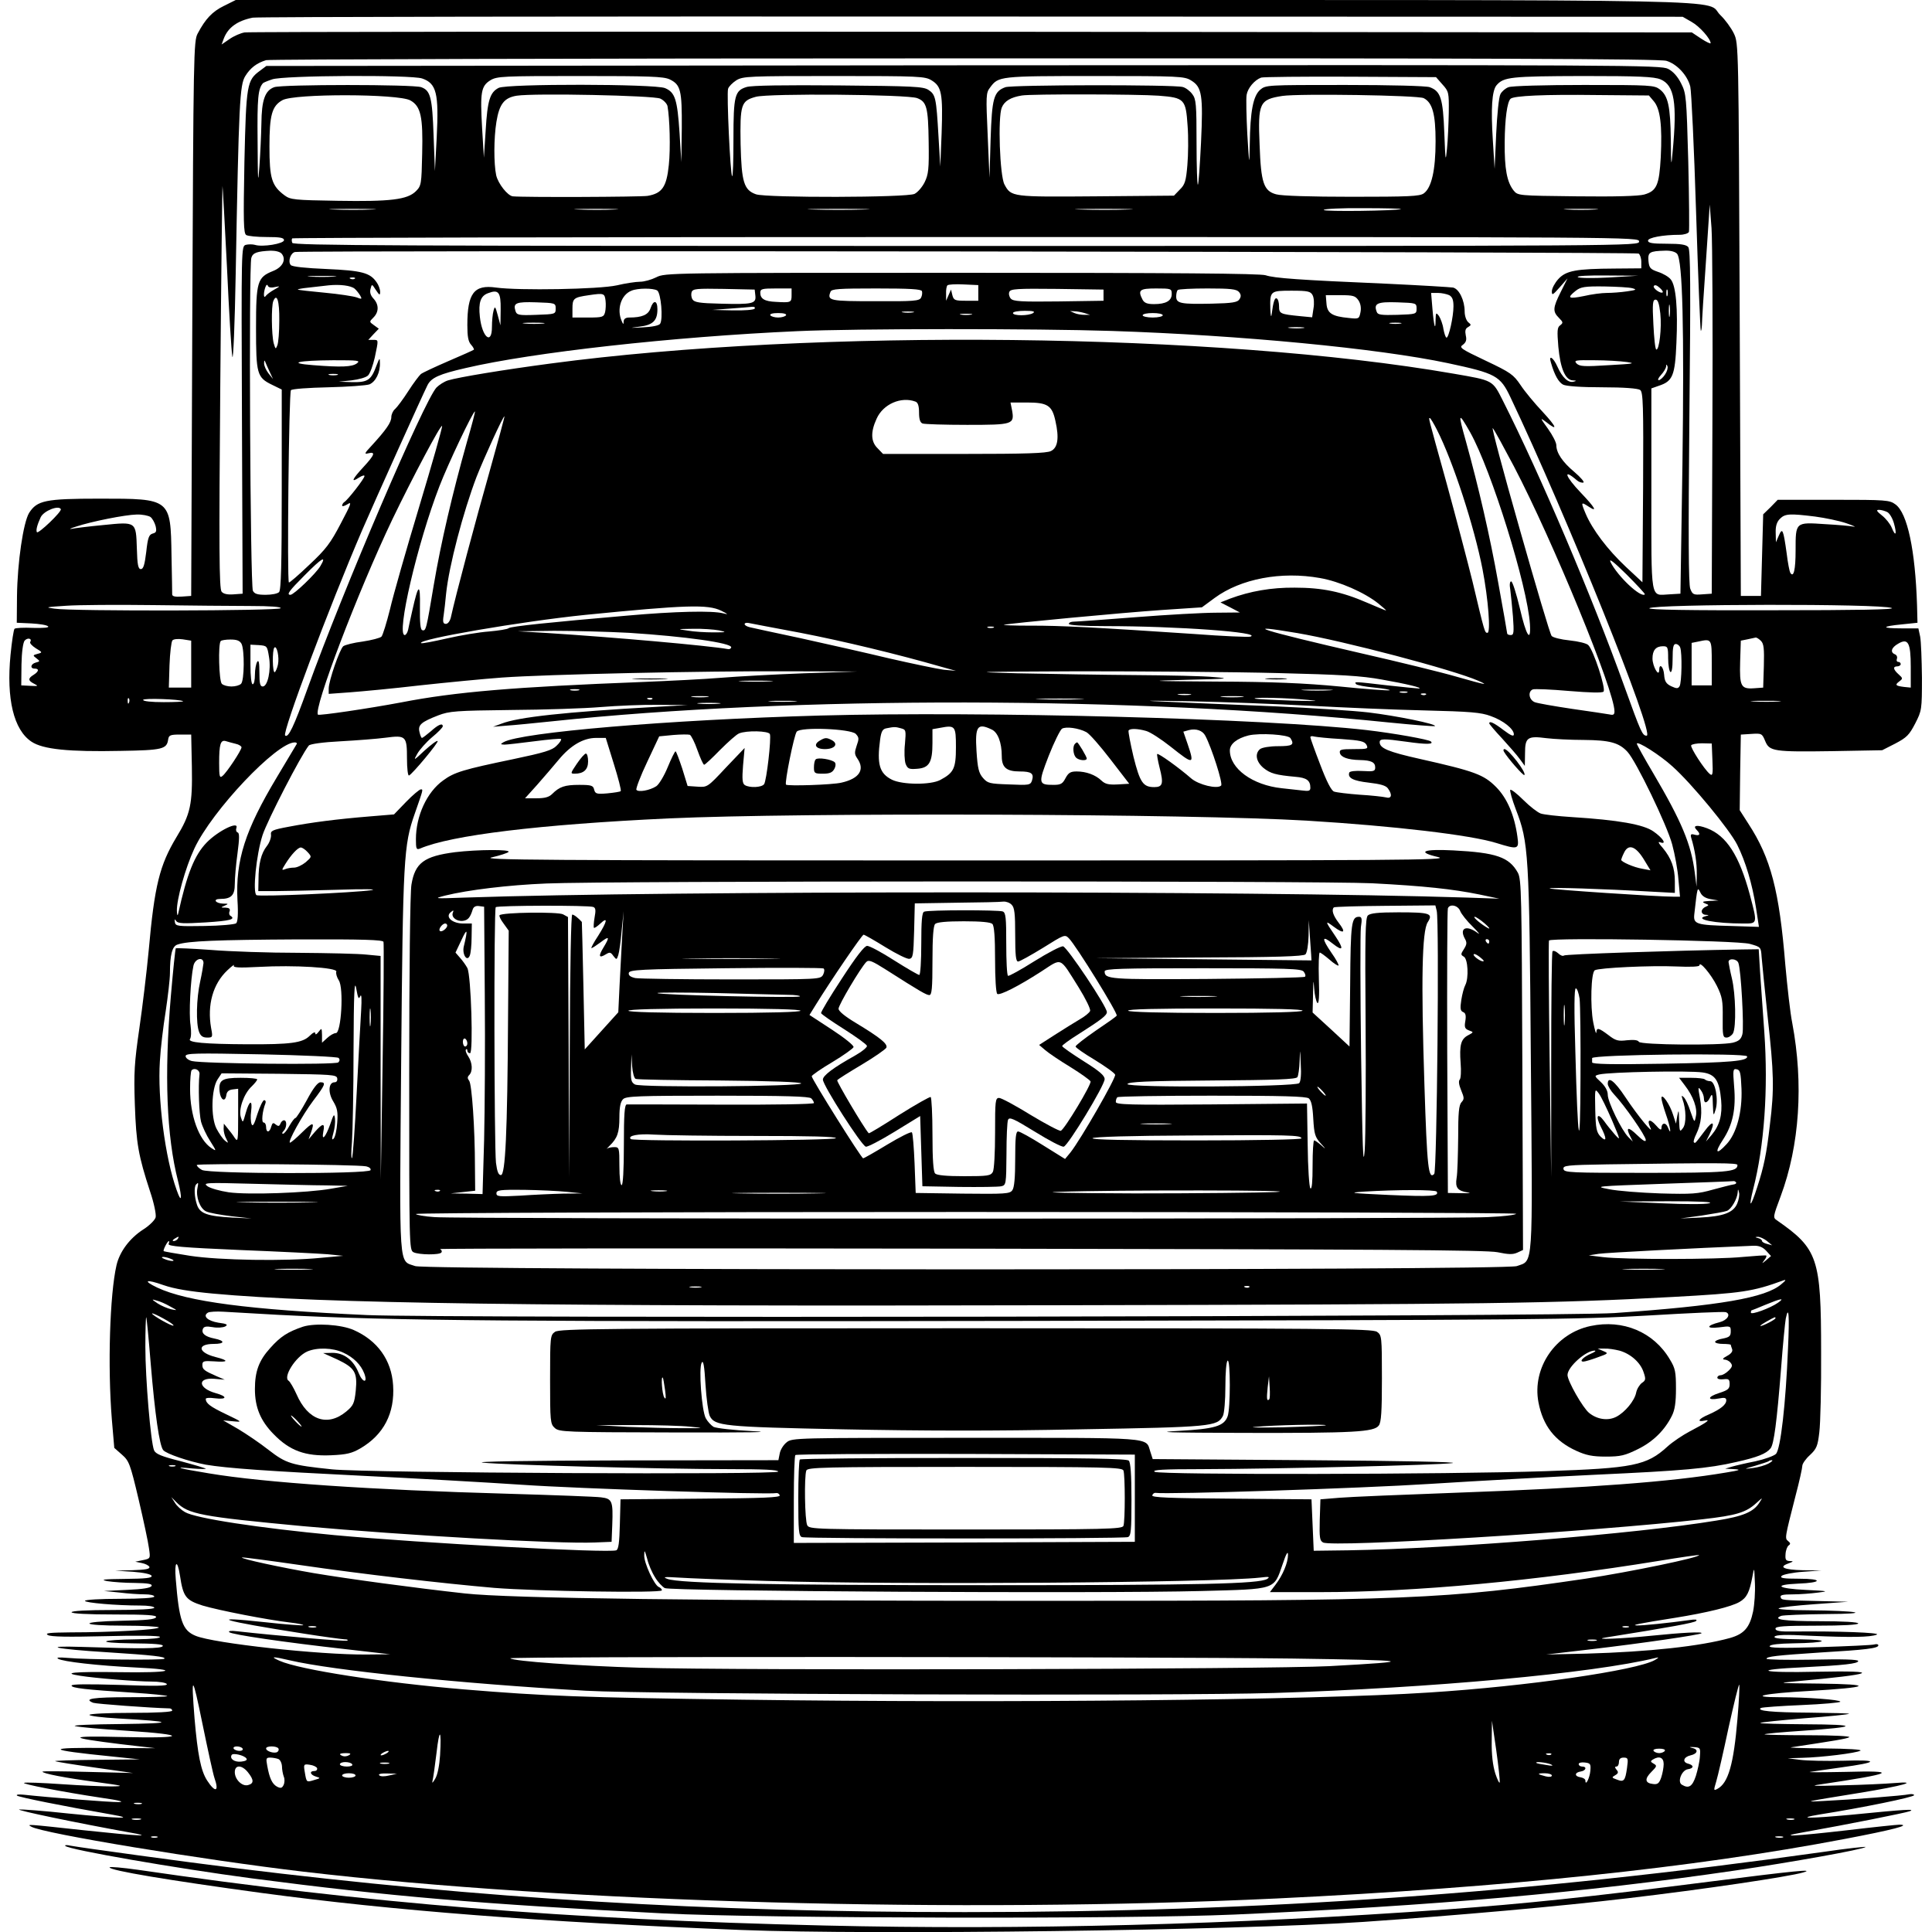 <?xml version="1.0" encoding="UTF-8" standalone="yes"?>
<svg version="1.0" xmlns="http://www.w3.org/2000/svg" width="100mm" height="100mm" viewBox="0 0 864 864" preserveAspectRatio="xMidYMid meet">
  <g transform="translate(0,864) scale(0.1,-0.1)" fill="#000000" stroke="none">
    <path d="M1002 8614 c-53 -26 -83 -58 -118 -124 -18 -33 -19 -89 -24 -1275
l-5 -1240 -42 -3 c-30 -2 -43 1 -43 10 0 7 -1 85 -3 173 -4 256 -3 255 -321
255 -244 0 -280 -8 -316 -64 -26 -44 -52 -220 -54 -371 l-1 -120 65 -3 c36 -2
69 -7 75 -13 6 -6 -18 -8 -67 -7 -42 2 -79 0 -83 -4 -4 -4 -12 -56 -18 -117
-19 -196 14 -335 94 -388 51 -34 166 -46 400 -41 186 3 205 8 211 51 3 19 9
22 53 22 l50 0 3 -144 c3 -168 -6 -212 -69 -315 -75 -125 -98 -215 -124 -506
-9 -96 -28 -254 -42 -350 -22 -152 -25 -196 -20 -340 6 -174 16 -229 68 -388
18 -53 28 -103 25 -116 -3 -12 -28 -37 -55 -54 -62 -40 -106 -100 -120 -160
-30 -130 -40 -452 -21 -688 l11 -129 34 -30 c32 -28 37 -40 75 -201 22 -94 43
-192 46 -217 7 -47 7 -47 -27 -54 l-34 -7 29 -6 c16 -3 31 -11 34 -17 3 -10
-17 -13 -75 -15 l-78 -2 79 -5 c50 -4 81 -11 84 -18 3 -10 -26 -13 -120 -14
-95 -1 -113 -3 -78 -10 25 -4 80 -8 123 -8 58 -1 78 -4 75 -13 -3 -9 -38 -15
-109 -18 l-104 -5 70 -7 c39 -5 89 -8 113 -8 23 0 42 -4 42 -10 0 -6 -58 -10
-155 -10 -85 0 -155 -4 -155 -9 0 -9 142 -21 247 -21 35 0 63 -4 63 -10 0 -6
-68 -10 -185 -10 -117 0 -185 -4 -185 -10 0 -6 70 -10 191 -10 148 0 190 -3
187 -12 -4 -10 -45 -14 -151 -16 -201 -4 -194 -22 8 -22 85 0 155 -4 155 -8 0
-10 -213 -22 -394 -22 -94 -1 -117 -3 -102 -12 14 -8 90 -9 258 -5 146 4 240
2 243 -3 4 -6 -36 -10 -102 -11 -169 -2 -190 -16 -25 -18 102 -1 143 -4 140
-12 -4 -12 -96 -13 -363 -4 -189 6 -114 -10 115 -24 204 -13 264 -20 255 -29
-7 -7 -349 -4 -435 4 -36 3 -50 2 -40 -4 20 -13 180 -31 345 -39 213 -10 161
-25 -75 -21 -198 3 -258 -3 -172 -16 67 -11 256 -26 319 -26 35 0 65 -5 69
-11 5 -9 -49 -10 -210 -4 -142 4 -216 4 -216 -3 0 -11 61 -18 279 -32 79 -5
146 -12 149 -15 3 -3 -74 -5 -171 -5 -162 0 -206 -7 -160 -25 14 -5 257 -23
341 -25 6 0 12 -4 12 -10 0 -6 -68 -10 -185 -10 -102 0 -185 -4 -185 -9 0 -5
57 -12 128 -16 254 -14 259 -22 12 -25 -129 -1 -221 -5 -204 -9 17 -5 122 -14
232 -21 278 -18 265 -35 -20 -28 -249 6 -251 -2 -8 -32 l155 -18 -213 1 c-286
3 -281 -8 18 -38 l125 -13 -195 -2 c-107 -1 -190 -4 -183 -6 6 -3 87 -16 180
-29 l168 -24 -202 5 c-112 3 -203 4 -203 1 0 -8 102 -28 245 -47 118 -16 124
-18 64 -19 -36 0 -136 4 -222 10 -87 6 -163 9 -169 6 -15 -4 167 -40 347 -67
77 -11 105 -18 76 -19 -38 -1 -315 21 -425 33 -21 2 -35 1 -30 -4 8 -7 207
-47 419 -84 121 -21 39 -19 -190 4 -109 12 -208 19 -219 18 -18 -3 262 -61
489 -102 122 -21 53 -18 -200 9 -259 28 -256 28 -235 16 50 -30 766 -148 1215
-201 1181 -139 2937 -187 4355 -120 1024 49 1862 137 2539 266 216 41 300 63
246 64 -11 0 -117 -11 -235 -25 -235 -27 -320 -31 -195 -9 197 35 452 86 475
94 28 11 -13 9 -265 -16 -185 -17 -250 -17 -135 2 184 29 420 77 420 86 0 4
-10 6 -22 4 -25 -6 -256 -24 -383 -30 -92 -5 -93 -5 160 36 196 32 274 54 155
44 -36 -3 -139 -8 -230 -10 -128 -4 -150 -3 -100 4 331 49 358 63 110 56 -102
-2 -171 -2 -155 0 17 3 78 11 138 20 169 23 174 35 12 30 -77 -2 -165 0 -195
4 l-55 7 65 2 c86 2 241 21 260 32 9 5 -55 9 -160 10 -96 1 -164 3 -150 5 198
30 247 38 260 45 8 5 -73 9 -184 9 -110 0 -197 2 -195 4 2 3 79 10 171 16 250
17 255 28 14 29 -115 1 -207 3 -204 6 3 3 92 12 199 21 107 8 196 17 198 20 2
2 -76 4 -175 5 -170 1 -241 8 -219 21 6 3 88 9 183 13 94 4 172 11 172 15 0 9
-151 20 -269 20 -150 0 -73 17 129 28 277 16 297 30 45 33 -184 2 -193 2 -105
10 358 32 396 49 95 43 -254 -6 -298 9 -60 20 181 9 245 16 245 28 0 7 -72 9
-205 6 -113 -2 -205 0 -205 4 0 10 44 15 240 28 205 12 260 19 260 32 0 5 -8
7 -18 4 -9 -3 -120 -8 -246 -12 -171 -5 -227 -4 -222 5 5 7 43 11 104 12 151
2 178 16 34 18 -89 1 -121 4 -116 12 5 8 49 10 158 4 181 -8 270 -7 299 5 22
9 -179 16 -370 14 -63 -1 -83 2 -83 13 0 10 37 13 185 13 117 0 185 4 185 10
0 6 -65 10 -174 10 -159 0 -213 8 -170 24 9 3 100 7 202 8 214 1 147 15 -87
17 -74 0 -131 4 -127 8 4 5 76 13 159 19 l152 11 -125 3 c-176 4 -173 4 -177
18 -3 9 11 12 54 12 32 0 83 4 113 8 51 6 46 7 -55 12 -126 6 -148 23 -35 28
110 4 114 22 5 22 -71 0 -87 3 -77 13 7 6 50 15 95 18 l82 6 -82 1 c-86 2
-111 14 -66 30 24 9 25 11 7 11 -18 1 -21 6 -19 32 1 17 8 34 14 38 9 6 8 11
-2 19 -16 13 -16 12 33 204 17 64 30 124 30 133 0 9 15 31 34 48 30 28 35 41
42 102 5 39 9 201 8 360 0 419 -14 460 -198 588 -18 12 -17 16 17 107 85 228
103 504 52 775 -9 44 -22 161 -31 260 -27 332 -65 478 -165 631 l-39 61 2 169
3 169 47 3 c46 3 48 2 62 -32 19 -46 37 -49 304 -45 l219 4 59 30 c51 27 62
38 89 90 29 57 30 61 30 204 -1 80 -4 163 -8 184 l-8 37 -76 0 c-92 0 -90 9 4
18 l68 7 -2 80 c-8 245 -43 410 -96 449 -27 20 -41 21 -278 21 l-249 0 -32
-33 -33 -32 -5 -183 -5 -182 -45 0 -45 0 -5 1235 c-5 1234 -5 1235 -26 1280
-12 25 -39 62 -60 82 -78 74 236 68 -3383 68 l-3257 0 -52 -26z m6563 -72 c36
-20 85 -76 85 -95 0 -4 -19 5 -42 20 l-42 28 -3220 3 c-1772 1 -3235 0 -3252
-3 -18 -3 -48 -16 -68 -30 l-35 -24 10 27 c19 49 60 79 129 93 19 4 1466 6
3215 5 l3180 -1 40 -23z m-113 -174 c47 -14 94 -64 107 -115 5 -21 17 -274 26
-563 9 -289 19 -527 21 -529 2 -2 4 9 5 25 0 16 8 144 18 284 l17 255 8 -105
c4 -58 6 -449 4 -870 l-3 -765 -43 -3 c-38 -3 -43 -1 -53 25 -8 20 -9 239 -4
771 6 582 5 746 -5 757 -9 11 -34 15 -96 15 -64 0 -84 3 -84 14 0 13 66 26
141 26 20 0 39 6 42 13 2 7 1 148 -3 315 -8 289 -9 304 -32 349 -15 30 -35 53
-58 65 -34 17 -152 18 -3152 16 l-3117 -3 -28 -21 c-59 -43 -62 -60 -70 -408
-5 -268 -4 -319 8 -327 8 -5 49 -9 92 -9 59 0 77 -3 77 -14 0 -16 -97 -32
-130 -21 -11 3 -29 3 -41 0 -20 -7 -20 -7 -17 -783 l3 -777 -41 -3 c-27 -2
-45 2 -53 12 -11 13 -12 195 -6 916 4 495 9 899 10 898 1 -2 10 -165 20 -363
9 -198 20 -378 24 -400 4 -22 11 145 15 370 14 767 18 845 43 885 23 37 51 58
93 71 14 4 1419 8 3124 8 2343 1 3108 -2 3138 -11z m-5564 -79 c64 -22 75 -66
65 -263 l-8 -151 -6 160 c-6 170 -14 200 -55 215 -33 13 -625 13 -658 0 -41
-15 -56 -58 -57 -162 -1 -51 -5 -138 -9 -193 -6 -85 -7 -69 -8 113 -2 194 2
235 24 260 1 2 20 10 41 17 48 18 623 21 671 4z m1107 -4 c49 -24 55 -48 54
-218 l-2 -152 -8 130 c-10 151 -20 182 -65 201 -46 19 -706 20 -744 1 -39 -20
-50 -56 -58 -189 l-8 -123 -8 132 c-9 160 -5 188 37 214 30 18 55 19 400 19
312 0 374 -2 402 -15z m1172 -5 c44 -27 50 -60 44 -235 l-6 -150 -8 135 c-10
173 -13 187 -45 208 -23 15 -67 17 -402 20 -243 2 -388 0 -411 -7 -53 -16 -59
-38 -59 -233 0 -94 -2 -169 -6 -166 -8 9 -25 369 -18 391 3 10 20 27 37 38 30
18 55 19 437 19 384 0 407 -1 437 -20z m1160 0 c48 -29 54 -65 44 -278 -5
-101 -11 -186 -14 -188 -3 -3 -6 81 -6 187 0 173 -2 196 -19 218 -10 14 -30
29 -43 32 -38 11 -765 10 -793 -1 -52 -19 -60 -48 -66 -234 l-5 -171 -8 189
c-8 178 -8 191 11 215 37 50 40 51 467 51 379 0 402 -1 432 -20z m1124 -18
c28 -31 29 -36 28 -125 -1 -50 -4 -123 -8 -162 -6 -63 -7 -57 -12 71 -6 154
-16 186 -65 204 -14 6 -178 10 -379 10 -353 0 -354 0 -380 -22 -31 -28 -44
-96 -46 -243 -2 -100 -2 -100 -11 45 -4 80 -6 159 -3 176 5 30 35 66 65 77 8
3 187 5 398 4 l384 -2 29 -33z m975 23 c62 -26 75 -104 54 -325 -6 -70 -7 -65
-8 55 -2 150 -12 196 -49 225 -25 19 -39 20 -339 20 -174 0 -324 -4 -338 -10
-14 -5 -30 -19 -36 -31 -7 -12 -15 -92 -19 -178 l-7 -156 -8 129 c-9 139 -4
219 16 244 32 38 64 41 386 42 253 0 319 -3 348 -15z m-5591 -94 c47 -26 57
-73 53 -238 -3 -137 -4 -144 -28 -168 -38 -38 -114 -47 -351 -43 -193 3 -210
5 -236 24 -58 43 -68 76 -68 219 0 140 11 181 58 207 53 30 518 29 572 -1z
m1118 8 c15 -7 29 -22 32 -33 10 -55 14 -189 6 -264 -10 -98 -30 -127 -95
-138 -33 -5 -556 -7 -603 -2 -23 3 -65 56 -74 94 -11 52 -11 165 1 239 13 80
35 108 91 117 79 12 611 1 642 -13z m1149 2 c42 -16 49 -41 51 -194 2 -124 -1
-147 -18 -182 -11 -22 -31 -45 -45 -52 -33 -17 -662 -18 -709 -2 -54 19 -65
54 -69 224 -3 178 2 194 68 212 56 16 680 11 722 -6z m1080 11 c115 -9 121
-15 129 -135 4 -50 3 -130 -1 -175 -6 -72 -11 -88 -34 -110 l-26 -27 -348 -3
c-377 -3 -380 -3 -410 53 -21 39 -30 301 -12 344 12 29 40 46 90 54 41 7 519
6 612 -1z m1185 -11 c39 -20 53 -71 53 -193 0 -129 -18 -208 -53 -233 -18 -13
-68 -15 -322 -15 -181 0 -315 4 -338 11 -56 15 -68 52 -74 221 -8 188 -1 203
102 219 74 11 608 3 632 -10z m1029 -14 c29 -34 38 -109 31 -250 -7 -125 -18
-151 -74 -167 -25 -7 -129 -10 -301 -8 -263 3 -264 3 -283 26 -30 38 -41 97
-40 216 1 105 11 179 26 194 13 14 155 20 384 17 l235 -2 22 -26z m-5733 -484
c-45 -2 -122 -2 -170 0 -48 1 -11 3 82 3 94 0 133 -2 88 -3z m1085 0 c-42 -2
-114 -2 -160 0 -46 1 -11 3 77 3 88 0 125 -2 83 -3z m1115 0 c-62 -2 -164 -2
-225 0 -62 1 -12 3 112 3 124 0 174 -2 113 -3z m1180 0 c-56 -2 -151 -2 -210
0 -59 1 -13 3 102 3 116 0 164 -2 108 -3z m1222 2 c-25 -8 -345 -12 -345 -4 0
5 79 9 178 8 97 0 173 -2 167 -4z m868 -2 c-35 -2 -91 -2 -125 0 -35 2 -7 3
62 3 69 0 97 -1 63 -3z m197 -143 c0 -20 -7 -20 -3009 -20 -2572 0 -3010 2
-3014 14 -3 8 -3 17 0 20 4 3 1360 6 3015 6 3001 0 3008 0 3008 -20z m-6070
-55 c21 -26 4 -60 -39 -77 -70 -28 -76 -47 -76 -254 0 -207 4 -222 72 -255
l43 -21 0 -447 c0 -334 -3 -450 -12 -459 -7 -7 -33 -12 -60 -12 -36 0 -50 4
-57 18 -12 22 -19 1455 -7 1489 7 23 26 29 87 32 22 0 42 -5 49 -14z m6068 1
c6 -4 12 -20 12 -37 l0 -29 -117 -1 c-175 -1 -220 -9 -255 -48 -15 -17 -28
-41 -28 -54 0 -19 4 -17 35 18 l35 40 -30 -60 c-36 -72 -37 -88 -8 -117 19
-19 19 -22 5 -33 -13 -9 -14 -24 -8 -96 9 -97 31 -148 64 -150 18 -1 19 -2 4
-6 -24 -6 -50 18 -72 67 -19 43 -41 55 -29 18 16 -56 34 -87 54 -98 13 -7 79
-12 176 -12 97 0 159 -5 169 -12 13 -10 15 -65 13 -436 l-3 -424 -74 69 c-82
77 -150 167 -180 238 -22 52 -21 54 14 31 41 -27 28 -4 -35 62 -71 74 -83 112
-18 56 9 -8 22 -12 29 -10 6 2 -12 23 -40 47 -54 45 -81 86 -81 120 0 12 -17
45 -37 73 -36 50 -37 52 -9 31 55 -44 48 -23 -15 45 -35 37 -80 91 -99 120
-32 47 -44 56 -156 109 -112 53 -120 59 -102 71 14 11 18 21 13 42 -4 20 -2
31 10 37 15 9 15 11 1 22 -9 8 -16 29 -16 48 0 50 -25 101 -52 107 -13 2 -144
10 -293 17 -397 17 -506 25 -545 38 -25 8 -400 11 -1360 11 -1306 0 -1326 0
-1365 -20 -22 -11 -54 -20 -73 -20 -18 0 -65 -7 -103 -16 -79 -18 -440 -24
-541 -10 -98 14 -128 -25 -128 -168 0 -51 4 -74 17 -88 9 -10 14 -20 12 -22
-2 -2 -53 -25 -114 -51 -60 -26 -116 -52 -123 -58 -7 -6 -33 -40 -56 -76 -23
-36 -50 -72 -59 -80 -9 -7 -17 -24 -17 -36 0 -24 -23 -57 -89 -129 -32 -34
-33 -38 -13 -33 33 8 27 -8 -23 -62 -50 -54 -58 -72 -20 -47 14 9 25 12 25 7
0 -11 -74 -106 -90 -116 -5 -3 -10 -11 -10 -16 0 -5 11 -2 24 6 21 14 16 1
-30 -86 -46 -88 -66 -115 -141 -185 -48 -46 -89 -81 -91 -79 -9 9 0 851 9 860
6 6 79 11 167 13 86 2 169 8 184 13 28 12 49 53 47 98 0 22 -2 21 -15 -13 -24
-66 -39 -76 -108 -75 l-61 2 57 6 c33 4 65 13 74 22 9 9 22 45 30 80 17 82 18
79 -8 79 l-21 0 23 25 24 25 -22 16 c-21 15 -21 15 -2 34 25 25 25 58 0 85
-13 14 -17 28 -13 43 6 23 6 23 24 -5 16 -24 19 -25 19 -8 0 11 -7 31 -16 43
-29 42 -65 52 -224 59 -93 4 -154 10 -160 18 -13 16 -1 53 19 58 30 8 5996 1
6009 -7z m172 -1 c25 -30 32 -340 24 -940 l-9 -580 -50 -3 c-86 -4 -80 -40
-80 469 l0 452 34 12 c61 20 72 45 78 191 7 154 -2 256 -25 284 -9 12 -35 27
-57 34 -35 12 -40 18 -43 49 -3 39 4 44 74 46 26 1 46 -5 54 -14z m-6007 -102
c-29 -2 -77 -2 -105 0 -29 2 -6 3 52 3 58 0 81 -1 53 -3z m5702 -4 c-75 -4
-134 -3 -139 2 -6 5 46 8 130 7 l139 -1 -130 -8z m-5608 -5 c-3 -3 -12 -4 -19
-1 -8 3 -5 6 6 6 11 1 17 -2 13 -5z m-359 -38 c27 5 27 5 -3 -12 -16 -9 -33
-22 -37 -28 -10 -14 -10 16 -1 40 4 11 8 13 11 6 2 -7 14 -10 30 -6z m358 -7
c8 -7 19 -21 25 -31 9 -16 7 -17 -16 -8 -14 5 -78 15 -143 21 -64 6 -118 12
-120 14 -2 2 20 6 50 9 29 3 69 8 88 10 50 5 99 -1 116 -15z m2789 -19 l0 -35
-55 0 c-49 0 -55 2 -61 25 l-6 25 -11 -25 -11 -25 0 31 c-1 17 2 34 6 38 4 4
37 6 73 4 l65 -3 0 -35z m3061 3 c-8 -9 -46 18 -40 28 4 6 13 4 25 -7 11 -9
17 -19 15 -21z m-136 18 c21 -6 18 -8 -24 -14 -27 -4 -67 -7 -90 -7 -23 0 -69
-6 -103 -14 -69 -14 -77 -9 -37 23 23 18 40 21 128 20 55 -1 112 -4 126 -8z
m-4361 -10 c17 -11 27 -128 13 -149 -5 -8 -36 -14 -78 -16 -60 -3 -62 -3 -16
3 62 7 82 27 82 78 0 41 -18 43 -31 4 -10 -29 -38 -41 -95 -41 -16 0 -24 -6
-25 -17 0 -15 -2 -15 -9 2 -23 53 -2 117 44 135 28 12 97 12 115 1z m439 -23
c4 -36 -12 -40 -157 -36 -92 2 -116 6 -124 19 -6 9 -7 24 -4 33 6 15 23 16
144 14 l138 -3 3 -27z m162 2 c0 -33 -3 -34 -70 -30 -51 2 -70 14 -70 41 0 17
8 19 70 19 l70 0 0 -30z m583 18 c2 -7 1 -20 -4 -29 -7 -15 -33 -17 -205 -16
-203 0 -216 2 -200 42 4 13 37 15 205 15 150 0 200 -3 204 -12z m812 -18 l0
-25 -201 -3 c-169 -2 -203 0 -214 13 -7 8 -10 22 -6 30 5 13 34 15 213 13
l208 -3 0 -25z m305 5 c0 -30 -26 -45 -79 -45 -30 0 -43 5 -51 19 -23 44 -14
51 60 51 68 0 70 -1 70 -25z m301 9 c9 -11 10 -20 2 -32 -8 -14 -31 -18 -124
-20 -139 -3 -159 1 -159 32 0 12 3 26 7 29 3 4 64 7 133 7 104 0 130 -3 141
-16z m1916 -16 c-3 -7 -5 -2 -5 12 0 14 2 19 5 13 2 -7 2 -19 0 -25z m-5218
-62 l-1 -71 -12 45 c-11 41 -13 43 -19 20 -4 -14 -7 -46 -7 -72 0 -83 -44 -47
-54 45 -7 64 3 94 37 106 47 18 57 4 56 -73z m3631 64 c6 -11 8 -37 4 -59 l-6
-40 -52 5 c-91 9 -96 11 -96 44 0 16 -4 32 -10 35 -9 6 -16 -14 -23 -70 -2
-17 -5 -8 -6 22 -2 82 -1 83 95 83 73 0 85 -3 94 -20z m-3162 -24 c2 -16 1
-39 -2 -52 -6 -22 -11 -24 -76 -24 l-70 0 0 39 c0 47 5 51 74 61 67 10 70 8
74 -24z m3773 24 c14 -8 19 -21 19 -50 0 -47 -21 -140 -31 -140 -4 0 -10 18
-14 39 -3 22 -13 47 -20 58 -13 17 -14 15 -15 -16 0 -54 -7 -33 -14 47 l-6 72
31 0 c16 0 39 -5 50 -10z m-406 -23 c10 -15 13 -35 9 -54 -6 -29 -7 -30 -52
-25 -75 7 -97 21 -100 65 l-3 37 65 0 c58 0 67 -3 81 -23z m-4826 -90 c0 -51
-4 -101 -9 -112 -7 -18 -8 -17 -16 10 -10 39 -11 165 -2 188 16 39 28 2 27
-86z m6176 31 c7 -65 -5 -165 -18 -161 -5 2 -10 52 -13 113 -5 93 -3 110 10
110 10 0 16 -17 21 -62z m-4940 22 c0 -25 -2 -25 -87 -28 -79 -3 -87 -1 -93
18 -11 35 3 41 93 38 85 -3 87 -3 87 -28z m3850 0 c0 -25 -2 -25 -86 -28 -71
-2 -88 0 -92 13 -15 38 2 46 92 43 84 -3 86 -3 86 -28z m1132 -32 c-2 -13 -4
-3 -4 22 0 25 2 35 4 23 2 -13 2 -33 0 -45z m-4092 32 c-4 -6 -46 -9 -98 -8
l-92 2 80 6 c44 3 88 7 98 8 10 1 15 -2 12 -8z m708 -17 c-13 -2 -33 -2 -45 0
-13 2 -3 4 22 4 25 0 35 -2 23 -4z m537 -3 c-20 -13 -90 -13 -90 0 0 6 24 10
53 10 37 0 48 -3 37 -10z m230 0 l25 -8 -25 0 c-14 0 -34 3 -45 8 l-20 9 20
-1 c11 0 31 -4 45 -8z m-1335 -10 c-3 -5 -19 -10 -35 -10 -16 0 -32 5 -35 10
-4 6 10 10 35 10 25 0 39 -4 35 -10z m828 3 c-13 -2 -33 -2 -45 0 -13 2 -3 4
22 4 25 0 35 -2 23 -4z m857 -3 c0 -5 -20 -10 -45 -10 -25 0 -45 5 -45 10 0 6
20 10 45 10 25 0 45 -4 45 -10z m-2772 -37 c-21 -2 -57 -2 -80 0 -24 2 -7 4
37 4 44 0 63 -2 43 -4z m3835 0 c-13 -2 -33 -2 -45 0 -13 2 -3 4 22 4 25 0 35
-2 23 -4z m-435 -20 c-15 -2 -42 -2 -60 0 -18 2 -6 4 27 4 33 0 48 -2 33 -4z
m-856 -13 c576 -19 1191 -78 1503 -144 215 -46 234 -56 280 -153 251 -529 648
-1513 609 -1513 -19 0 -25 13 -100 221 -145 403 -375 944 -543 1277 -47 93
-42 90 -221 121 -1053 183 -2860 203 -4040 45 -211 -28 -410 -61 -456 -75 -17
-5 -40 -20 -52 -32 -55 -59 -418 -906 -577 -1347 -61 -170 -86 -222 -100 -209
-13 14 195 570 345 919 59 136 267 598 292 648 17 33 52 49 170 76 299 70 925
140 1483 165 259 12 1071 12 1407 1z m-3765 -185 l14 -30 -20 25 c-11 14 -20
34 -20 45 0 14 2 16 6 5 3 -8 12 -28 20 -45z m389 40 c-22 -16 -68 -18 -196
-8 -117 9 -70 21 90 22 112 0 123 -1 106 -14z m5679 6 c42 -6 30 -8 -79 -14
-111 -7 -131 -6 -145 7 -14 15 -6 16 79 15 52 0 118 -4 145 -8z m171 -56 c-9
-14 -22 -25 -28 -25 -6 0 -2 10 10 23 12 13 22 30 23 38 0 10 2 11 6 1 3 -7
-2 -24 -11 -37z m-5938 -2 c-10 -2 -26 -2 -35 0 -10 3 -2 5 17 5 19 0 27 -2
18 -5z m2586 -119 c11 -4 16 -19 16 -49 0 -30 5 -45 16 -49 9 -3 98 -6 199 -6
205 0 212 2 201 65 l-7 35 73 0 c93 0 113 -13 128 -83 17 -75 11 -119 -20
-134 -19 -10 -117 -13 -388 -13 l-363 0 -24 25 c-31 30 -32 73 -5 132 29 66
110 101 174 77z m-2006 -181 c-65 -231 -116 -449 -148 -638 -34 -203 -35 -208
-52 -203 -8 3 -11 34 -10 104 2 109 -7 105 -34 -16 -8 -36 -17 -75 -19 -87 -3
-13 -10 -23 -15 -23 -39 0 57 412 155 665 38 99 150 335 159 335 2 0 -14 -62
-36 -137z m101 -133 c-59 -207 -152 -555 -173 -652 -4 -16 -13 -28 -22 -28
-12 0 -15 8 -10 38 3 20 8 64 11 97 13 125 76 364 136 522 33 84 120 275 125
271 1 -2 -29 -113 -67 -248z m4237 188 c72 -141 167 -433 204 -624 26 -135 37
-284 22 -284 -12 0 -12 -2 -67 230 -21 85 -73 283 -116 440 -87 313 -81 290
-74 290 2 0 17 -24 31 -52z m149 -12 c95 -170 256 -687 267 -858 5 -86 -17
-51 -45 71 -16 67 -33 121 -39 121 -6 0 -8 -15 -4 -37 3 -21 8 -75 12 -120 5
-72 4 -83 -10 -83 -9 0 -16 3 -16 8 0 4 -18 106 -40 227 -37 208 -88 428 -144
630 -37 131 -35 136 19 41z m-4700 -331 c-58 -192 -117 -399 -131 -460 -15
-60 -32 -115 -38 -122 -6 -6 -44 -16 -84 -22 -40 -5 -79 -15 -87 -21 -16 -14
-65 -155 -65 -189 l0 -24 96 7 c53 4 193 17 312 31 120 13 285 29 367 35 195
14 897 30 1285 28 l305 -1 -240 -8 c-132 -5 -298 -14 -370 -20 -71 -6 -231
-14 -355 -19 -567 -22 -834 -44 -1075 -91 -149 -28 -367 -60 -373 -55 -22 23
177 547 333 874 90 187 218 428 222 417 2 -6 -44 -167 -102 -360z m4895 180
c174 -333 450 -1004 450 -1096 0 -15 -5 -18 -22 -14 -13 2 -88 14 -168 25 -80
12 -155 25 -167 30 -26 11 -31 48 -8 57 9 3 81 0 161 -7 97 -8 149 -9 155 -3
12 12 -45 186 -68 208 -7 8 -45 17 -83 21 -40 4 -75 13 -81 20 -7 8 -71 225
-144 482 -73 256 -127 458 -119 447 9 -11 50 -87 94 -170z m-6498 -192 c5 -11
-101 -112 -107 -103 -5 9 1 32 17 67 14 29 81 55 90 36z m8168 -13 c11 -6 24
-29 30 -51 14 -50 7 -61 -10 -19 -7 17 -27 42 -44 55 -24 19 -27 25 -13 25 10
0 27 -5 37 -10z m-7767 -22 c9 -7 19 -26 23 -41 5 -23 3 -29 -13 -33 -17 -5
-22 -18 -29 -82 -7 -58 -13 -77 -24 -77 -12 0 -16 18 -18 92 -4 121 -2 120
-150 105 -64 -6 -128 -14 -142 -17 -14 -2 -5 2 20 10 69 23 220 53 271 54 25
1 53 -5 62 -11z m7444 2 c45 -6 108 -19 140 -30 32 -11 46 -18 32 -15 -15 3
-72 8 -127 11 -133 9 -132 10 -132 -117 0 -88 -9 -125 -24 -100 -3 5 -11 44
-16 87 -15 107 -19 116 -35 79 l-13 -30 -1 43 c-1 29 5 48 19 62 23 23 43 24
157 10z m-761 -348 c-18 -17 -121 80 -153 143 -10 21 12 4 71 -54 47 -47 84
-87 82 -89z m-5923 127 c-19 -33 -119 -129 -134 -129 -19 0 -7 17 63 87 78 79
100 91 71 42z m4470 -54 c87 -15 200 -65 261 -114 21 -17 37 -31 34 -31 -2 0
-41 16 -85 35 -113 49 -200 67 -323 67 -105 1 -200 -16 -289 -49 l-43 -17 43
-22 44 -23 -105 -1 c-58 0 -220 -9 -360 -20 -140 -11 -265 -20 -277 -20 -13 0
-23 -4 -23 -10 0 -6 61 -10 163 -10 323 0 704 -28 649 -47 -7 -3 -122 2 -255
12 -417 28 -598 38 -732 37 -71 0 -123 2 -115 4 30 7 529 54 705 66 l180 12
57 42 c117 86 298 120 471 89z m-4785 -125 c93 0 141 -4 137 -10 -7 -12 -935
-14 -1011 -2 -45 6 -41 7 51 13 55 4 231 5 390 3 160 -2 354 -4 433 -4z m7342
-9 c17 -7 -154 -10 -534 -10 -366 -1 -557 2 -550 9 19 19 1035 21 1084 1z
m-5235 -12 c32 -16 34 -18 10 -12 -49 13 -216 9 -430 -10 -347 -30 -520 -48
-530 -56 -5 -5 -45 -11 -88 -15 -43 -3 -127 -17 -188 -31 -62 -14 -113 -24
-116 -21 -17 17 449 97 732 126 452 45 551 48 610 19z m355 -99 c191 -37 436
-96 630 -152 l65 -18 -55 5 c-30 4 -140 27 -245 51 -104 25 -282 65 -395 90
-113 24 -215 46 -227 49 -13 3 -23 9 -23 14 0 5 8 7 18 5 9 -2 114 -22 232
-44z m863 23 c-7 -2 -19 -2 -25 0 -7 3 -2 5 12 5 14 0 19 -2 13 -5z m-1228
-12 c37 -8 35 -9 -25 -9 -36 0 -87 3 -115 8 -49 7 -48 7 25 8 41 1 93 -3 115
-7z m2586 -12 c207 -35 697 -164 809 -213 53 -23 33 -19 -97 18 -65 19 -257
66 -428 105 -447 103 -545 134 -284 90z m-2988 1 c250 -16 459 -45 457 -65 -1
-5 -7 -9 -13 -8 -89 16 -523 54 -807 72 l-135 8 163 2 c90 0 241 -4 335 -9z
m-2678 -41 c-3 -5 8 -17 25 -28 30 -18 31 -19 8 -25 -22 -6 -22 -7 -5 -20 17
-13 16 -14 -3 -19 -23 -6 -27 -27 -5 -27 21 0 19 -13 -5 -28 -26 -16 -25 -26
3 -40 20 -10 18 -11 -18 -9 l-40 2 1 93 c1 56 7 98 14 107 13 15 35 10 25 -6z
m720 -99 l0 -105 -50 0 -50 0 3 100 c2 55 8 105 13 111 5 6 24 8 46 5 l38 -6
0 -105z m7020 104 c13 -13 15 -35 13 -113 l-3 -96 -41 -3 c-59 -4 -65 9 -62
119 l3 94 30 6 c17 4 33 7 37 8 4 0 14 -6 23 -15z m-6795 -13 c14 -27 13 -164
-2 -179 -7 -7 -26 -12 -43 -12 -17 0 -36 5 -43 12 -13 13 -17 179 -5 191 3 4
23 7 44 7 28 0 41 -5 49 -19z m6575 -86 l0 -100 -45 0 -45 0 0 95 0 95 30 6
c60 13 60 13 60 -96z m890 -18 l0 -92 -30 3 c-39 5 -42 9 -21 25 16 12 16 14
-3 31 -25 22 -27 36 -6 36 8 0 15 5 15 10 0 6 -5 10 -11 10 -6 0 -9 6 -6 14 3
8 -1 17 -9 20 -22 9 -16 30 14 47 45 27 57 6 57 -104z m-7342 45 c10 -59 -6
-132 -28 -132 -12 0 -15 14 -15 63 0 44 -3 58 -10 47 -5 -8 -10 -34 -10 -57 0
-24 -4 -43 -10 -43 -6 0 -10 36 -10 88 l0 89 38 -2 c36 -3 37 -3 45 -53z
m6311 42 c9 -24 7 -157 -3 -173 -7 -11 -13 -11 -37 0 -23 11 -30 22 -32 52 -3
37 -22 53 -22 20 -1 -34 -30 18 -30 52 0 37 15 55 47 55 21 0 23 -4 23 -54 0
-30 5 -58 10 -61 6 -4 10 18 10 59 0 50 3 66 14 66 8 0 17 -7 20 -16z m-6271
-76 c-3 -15 -10 -31 -14 -34 -11 -6 -12 100 -2 110 11 11 23 -43 16 -76z
m4472 -38 c282 -7 372 -12 465 -29 109 -19 187 -38 165 -40 -5 0 -68 6 -140
14 -154 18 -148 17 -141 6 3 -5 41 -12 83 -16 43 -4 73 -10 67 -12 -6 -2 -106
5 -223 17 -156 15 -300 21 -549 22 -309 2 -320 3 -132 8 182 4 195 6 120 12
-47 5 -204 8 -350 9 -146 1 -384 5 -530 8 -230 6 -193 7 275 9 297 0 698 -3
890 -8z m-2272 -37 c-35 -2 -91 -2 -125 0 -35 2 -7 3 62 3 69 0 97 -1 63 -3z
m-855 -40 c-10 -2 -26 -2 -35 0 -10 3 -2 5 17 5 19 0 27 -2 18 -5z m3360 0
c-32 -2 -84 -2 -115 0 -32 2 -6 3 57 3 63 0 89 -1 58 -3z m345 -10 c-7 -2 -21
-2 -30 0 -10 3 -4 5 12 5 17 0 24 -2 18 -5z m-970 -10 c-13 -2 -35 -2 -50 0
-16 2 -5 4 22 4 28 0 40 -2 28 -4z m1054 1 c-3 -3 -12 -4 -19 -1 -8 3 -5 6 6
6 11 1 17 -2 13 -5z m-3214 -11 c-18 -2 -48 -2 -65 0 -18 2 -4 4 32 4 36 0 50
-2 33 -4z m2390 0 c-24 -2 -62 -2 -85 0 -24 2 -5 4 42 4 47 0 66 -2 43 -4z
m-4976 -25 c-3 -8 -6 -5 -6 6 -1 11 2 17 5 13 3 -3 4 -12 1 -19z m242 6 c2 -2
-37 -4 -87 -4 -55 0 -92 4 -92 10 0 9 168 3 179 -6z m2098 10 c-3 -3 -12 -4
-19 -1 -8 3 -5 6 6 6 11 1 17 -2 13 -5z m1911 -1 c-49 -2 -127 -2 -175 0 -49
1 -9 3 87 3 96 0 136 -2 88 -3z m1022 -3 c60 -6 38 -6 -75 -3 -88 3 -162 7
-164 9 -7 7 149 3 239 -6z m-2297 -7 c-29 -2 -77 -2 -105 0 -29 2 -6 3 52 3
58 0 81 -1 53 -3z m2304 -19 c147 -8 378 -18 513 -21 206 -5 253 -9 296 -25
57 -20 104 -58 104 -82 0 -11 -13 -6 -46 19 -42 32 -64 43 -64 30 0 -3 26 -34
58 -68 31 -34 67 -75 79 -92 l22 -30 1 57 c0 70 11 78 95 67 33 -4 109 -8 168
-8 116 -1 157 -12 195 -53 39 -42 177 -328 200 -414 12 -44 25 -115 28 -157
l7 -77 -28 0 c-72 0 -550 32 -555 37 -5 6 241 -2 448 -14 l112 -6 0 52 c0 60
-16 103 -54 149 -20 22 -23 30 -11 25 31 -11 11 20 -31 49 -44 31 -157 51
-364 64 -63 4 -126 11 -140 16 -14 5 -49 32 -77 60 -29 29 -55 49 -59 46 -3
-4 8 -43 25 -88 57 -147 60 -191 67 -1119 8 -950 12 -896 -63 -923 -56 -20
-4870 -19 -4926 0 -75 27 -71 -37 -63 914 8 913 11 968 61 1110 38 109 38 108
27 108 -6 0 -36 -25 -66 -56 l-54 -56 -109 -9 c-147 -12 -262 -27 -361 -46
-75 -14 -83 -18 -80 -37 1 -12 -7 -35 -19 -50 -25 -32 -37 -78 -37 -151 l-1
-50 75 0 c41 0 167 3 280 6 121 4 182 3 150 -2 -76 -11 -500 -30 -513 -22 -18
11 -1 181 27 268 21 65 172 358 207 401 6 7 63 15 142 19 73 4 163 11 201 16
91 12 96 8 96 -93 0 -44 4 -78 9 -76 15 6 134 149 128 154 -3 4 -29 -16 -58
-42 -50 -47 -51 -47 -33 -15 10 18 40 52 66 74 27 22 48 44 48 49 0 16 -20 8
-53 -22 -19 -16 -37 -30 -40 -30 -3 0 -8 12 -11 26 -8 32 7 45 84 75 50 19 78
21 325 24 149 1 329 7 400 13 72 6 189 11 260 10 l130 -1 -140 -8 c-410 -23
-618 -46 -692 -75 l-38 -14 60 5 c33 2 123 11 200 19 1082 115 2613 112 3748
-5 110 -11 201 -18 204 -16 9 9 -172 46 -297 61 -69 8 -253 20 -410 27 -659
27 -680 28 -388 23 146 -3 387 -12 535 -20z m2096 19 c-29 -2 -78 -2 -110 0
-32 2 -8 3 52 3 61 0 87 -1 58 -3z m-4740 -10 c-24 -2 -62 -2 -85 0 -24 2 -5
4 42 4 47 0 66 -2 43 -4z m-2160 -179 c15 -3 27 -11 27 -16 0 -13 -66 -113
-85 -128 -13 -11 -15 -3 -15 58 0 83 6 104 29 98 9 -3 28 -8 44 -12z m274 -1
c-3 -5 -43 -72 -89 -149 -142 -237 -185 -371 -176 -551 4 -62 1 -96 -6 -102
-6 -5 -70 -11 -141 -12 -121 -2 -130 -1 -133 17 -2 14 -1 16 6 5 8 -11 33 -12
131 -6 111 7 137 14 111 30 -5 3 -7 12 -3 20 3 11 -2 15 -18 16 -23 0 -23 1
-4 9 18 8 17 9 -7 9 -35 1 -48 21 -13 21 49 0 65 16 65 67 0 25 5 86 12 136 9
68 9 92 1 94 -7 3 -9 11 -6 20 13 34 -81 -12 -132 -64 -55 -56 -89 -141 -128
-318 -3 -13 -5 -9 -6 11 -2 50 38 193 78 279 79 170 368 475 449 475 7 0 11
-3 9 -7z m6153 -101 c86 -77 255 -282 289 -350 37 -74 67 -174 84 -282 l13
-85 -125 4 c-156 4 -169 8 -164 53 14 124 14 123 27 97 7 -16 23 -26 46 -30
l35 -6 -40 -2 c-31 -2 -36 -4 -20 -11 18 -7 19 -8 3 -15 -10 -4 -18 -13 -18
-21 0 -8 8 -15 18 -15 16 -1 16 -2 0 -6 -55 -14 41 -33 170 -33 62 0 62 -2 27
130 -47 174 -104 263 -191 296 -45 17 -67 13 -46 -8 18 -18 14 -27 -9 -21 -17
5 -20 2 -16 -13 17 -55 26 -115 25 -164 l-1 -55 -8 63 c-16 126 -58 227 -185
443 -41 69 -74 129 -74 133 0 15 103 -50 160 -102z m178 29 c3 -64 1 -73 -12
-62 -25 21 -88 119 -83 128 3 5 25 9 49 9 l43 -1 3 -74z m-6282 -412 c19 -21
18 -21 -9 -45 -16 -13 -39 -24 -52 -24 -13 0 -31 -3 -40 -7 -16 -6 -16 -4 1
23 26 42 56 74 69 74 7 0 20 -9 31 -21z m5974 -30 l31 -51 -37 7 c-37 6 -94
31 -94 40 0 2 5 16 12 30 19 42 51 33 88 -26z m-5635 -371 c2 -7 1 -249 -4
-538 l-8 -525 -1 500 0 500 -63 6 c-35 4 -172 7 -304 8 -132 0 -309 6 -393 13
-83 6 -154 9 -156 7 -2 -2 -12 -98 -22 -214 -30 -352 -19 -627 32 -826 20 -80
16 -104 -6 -41 -52 144 -86 411 -75 577 3 55 15 155 26 223 10 67 19 144 19
170 0 82 10 121 34 128 46 16 177 21 539 23 294 1 379 -2 382 -11z m6110 -9
c50 -14 50 -14 53 -59 2 -25 14 -145 27 -267 28 -254 30 -322 10 -483 -15
-131 -27 -188 -57 -280 -29 -91 -40 -97 -18 -9 50 193 68 449 50 704 -7 94
-15 215 -19 270 l-6 100 -75 -1 c-312 -5 -790 -21 -796 -27 -4 -4 -16 0 -26
10 -10 9 -21 13 -25 9 -4 -3 -6 -232 -6 -509 l0 -502 -7 525 c-4 289 -5 529
-3 534 9 14 840 1 898 -15z m-6915 -86 c-1 -10 -7 -47 -15 -83 -17 -76 -19
-187 -5 -224 7 -19 17 -26 36 -26 25 0 26 1 18 43 -18 103 8 197 73 258 20 19
33 28 29 22 -6 -10 18 -12 111 -7 159 9 353 -3 347 -21 -3 -7 2 -25 11 -39 23
-34 11 -236 -13 -236 -9 0 -26 -10 -39 -22 l-23 -21 0 34 c-1 32 -1 33 -15 15
-9 -12 -15 -15 -15 -7 0 8 -10 4 -25 -11 -32 -32 -85 -39 -280 -38 -190 1
-269 8 -255 24 5 8 6 32 2 62 -8 47 0 206 13 265 7 33 45 42 45 12z m6864 1
c12 -30 26 -289 18 -319 -6 -23 -16 -31 -43 -38 -56 -13 -411 -10 -420 4 -4 8
-23 10 -53 7 -39 -5 -51 -2 -83 23 -44 33 -53 35 -54 12 -1 -10 -7 10 -14 45
-14 72 -10 223 7 233 18 11 251 22 364 17 66 -3 104 -1 104 5 0 22 52 -40 78
-92 24 -49 27 -67 26 -143 -1 -79 1 -88 17 -88 10 0 23 9 29 19 15 28 12 176
-5 246 -8 33 -14 66 -15 73 0 18 37 15 44 -4z m-6163 -149 c6 13 7 -12 4 -65
-3 -47 -12 -213 -20 -369 -8 -156 -17 -286 -21 -290 -4 -3 -4 30 0 73 3 43 7
228 7 410 1 256 4 319 12 276 8 -45 11 -51 18 -35z m5453 -11 c3 -26 5 -185 4
-353 -1 -356 -12 -306 -23 117 -6 191 -5 282 2 282 6 0 13 -21 17 -46z m-67
-111 c-2 -21 -4 -4 -4 37 0 41 2 58 4 38 2 -21 2 -55 0 -75z m-5340 -5 c-2
-18 -4 -4 -4 32 0 36 2 50 4 33 2 -18 2 -48 0 -65z m-143 -149 c6 -6 6 -13 -1
-20 -12 -12 -605 -6 -655 6 -16 4 -28 14 -28 22 0 13 41 14 338 8 185 -4 341
-11 346 -16z m6299 7 c5 -21 -74 -28 -375 -33 -231 -4 -318 -2 -318 6 0 6 0
14 0 19 0 16 688 24 693 8z m-6921 -81 c-6 -52 -2 -176 7 -211 6 -22 24 -61
41 -87 29 -46 29 -47 5 -31 -56 37 -95 145 -95 264 0 42 3 80 7 84 14 13 38 0
35 -19z m6896 -64 c4 -104 -22 -200 -67 -248 -46 -50 -55 -39 -16 20 44 67 59
138 50 239 -6 74 -5 80 12 76 15 -3 18 -15 21 -87z m-174 73 c57 -8 75 -36 83
-124 6 -66 -7 -113 -42 -155 l-26 -30 16 32 c27 57 16 66 -21 16 -46 -61 -43
-57 -49 -51 -3 2 2 19 11 37 22 45 28 97 16 161 -9 48 -8 52 4 35 8 -10 14
-27 14 -37 0 -25 15 -23 28 5 9 19 11 14 12 -33 2 -52 3 -53 12 -23 14 44 -1
128 -24 128 -9 0 -20 4 -24 8 -4 4 -32 7 -61 7 l-54 0 25 -33 c39 -50 58 -105
50 -139 -6 -30 -6 -30 -24 21 -9 29 -23 58 -30 64 -10 10 -11 8 -6 -8 17 -46
18 -110 2 -130 -14 -19 -15 -17 -17 35 -1 48 -2 50 -8 20 l-6 -35 -13 40 c-14
46 -51 99 -52 75 0 -9 9 -41 20 -73 20 -56 27 -104 9 -59 -9 24 -29 22 -29 -4
0 -10 -9 -5 -24 13 -28 32 -43 27 -26 -9 20 -40 -56 52 -111 135 -49 74 -79
96 -79 60 0 -9 13 -31 29 -48 45 -47 141 -185 141 -203 0 -11 -13 -3 -40 23
-39 38 -51 35 -29 -8 l11 -22 -20 20 c-30 30 -92 157 -92 189 0 18 -11 38 -31
57 -30 28 -30 28 -7 34 49 11 396 18 462 9z m-6106 -26 c2 -11 -3 -18 -12 -18
-27 0 -30 -46 -6 -85 18 -30 22 -47 18 -96 -2 -32 -9 -64 -16 -71 -8 -8 -9 -2
-1 26 6 20 9 49 7 64 -3 23 -6 20 -21 -25 -21 -59 -40 -80 -31 -33 8 39 -3 38
-38 -2 l-28 -33 10 28 c18 51 11 52 -38 4 -26 -26 -51 -47 -55 -47 -13 0 55
123 104 188 54 71 58 82 32 82 -12 0 -33 -27 -61 -80 -24 -44 -47 -80 -51 -80
-4 0 -16 -16 -27 -35 -10 -19 -23 -35 -28 -35 -6 0 -5 5 2 12 15 15 16 48 2
48 -6 0 -13 -7 -16 -15 -5 -12 -9 -13 -21 -4 -11 10 -15 8 -20 -9 -7 -28 -23
-29 -23 -2 0 11 -5 20 -11 20 -11 0 -6 50 8 86 3 8 0 14 -6 14 -5 0 -19 -28
-30 -62 -14 -47 -21 -58 -26 -45 -4 10 -5 36 -2 57 7 55 -8 50 -24 -7 -13 -46
-13 -47 -22 -19 -11 34 13 105 49 138 13 13 24 26 24 31 0 4 -33 7 -74 7 -84
0 -99 -10 -94 -61 4 -38 25 -50 30 -17 2 16 11 24 28 26 l25 3 0 -121 c0 -111
-1 -119 -15 -99 -8 13 -23 32 -32 43 l-17 21 -1 -23 c0 -13 5 -33 12 -45 10
-20 10 -21 -6 -8 -10 8 -27 33 -38 54 -26 51 -23 177 5 220 l18 27 257 -2
c235 -3 257 -4 260 -20z m5701 -188 c38 -90 39 -93 13 -64 -15 17 -37 44 -48
60 -30 41 -40 24 -15 -25 27 -53 27 -71 -1 -44 -18 19 -22 35 -24 120 -2 96
-2 97 16 73 10 -13 36 -67 59 -120z m-5571 -206 c13 -3 22 -10 19 -17 -6 -18
-723 -17 -754 1 -13 7 -23 17 -23 22 0 8 714 3 758 -6z m6132 6 c0 -31 -46
-35 -410 -35 -338 0 -365 1 -368 17 -3 16 13 18 195 21 502 7 583 7 583 -3z
m-6 -78 c2 -4 -3 -8 -12 -9 -9 -1 -51 -12 -92 -23 -67 -19 -93 -21 -235 -17
-88 3 -191 11 -230 19 -68 13 -62 13 240 24 171 6 313 11 317 12 4 1 9 -2 12
-6z m-6881 -25 c-8 -39 11 -91 38 -104 13 -7 65 -16 114 -22 l90 -10 -86 4
c-112 6 -145 18 -158 57 -12 35 -14 81 -4 91 10 11 11 9 6 -16z m576 12 l96
-2 -75 -13 c-107 -19 -371 -28 -457 -16 -40 6 -82 18 -95 27 -22 16 -11 17
206 11 126 -3 272 -7 325 -7z m6310 -81 c-17 -41 -62 -58 -168 -63 l-86 -4 95
13 c52 8 103 17 113 21 20 8 46 54 48 82 1 17 2 17 6 0 3 -10 -1 -32 -8 -49z
m-6382 5 c-81 -2 -213 -2 -295 0 -81 1 -14 3 148 3 162 0 229 -2 147 -3z
m6257 -4 c-18 -5 -108 -5 -215 0 l-184 8 215 1 c142 0 205 -3 184 -9z m-6849
-159 c-3 -5 -12 -10 -18 -10 -7 0 -6 4 3 10 19 12 23 12 15 0z m7106 -9 l24
-20 -22 6 c-13 3 -23 9 -23 13 0 5 -8 11 -17 13 -15 4 -16 5 -2 6 9 0 27 -8
40 -18z m-7147 -14 c-4 -10 61 -16 318 -27 178 -7 355 -16 393 -19 l70 -7
-100 -9 c-159 -16 -454 -11 -585 9 -63 10 -116 19 -118 21 -4 4 17 45 23 45 2
0 2 -6 -1 -13z m7144 -30 l22 -24 -22 -19 c-19 -16 -20 -16 -9 -1 8 9 12 19
10 22 -3 2 -49 -1 -104 -6 -118 -12 -532 -12 -625 -1 l-65 8 45 7 c35 5 420
25 691 36 25 1 42 -6 57 -22z m-7133 -37 c13 -5 14 -9 5 -9 -8 0 -24 4 -35 9
-13 5 -14 9 -5 9 8 0 24 -4 35 -9z m617 -47 c-40 -2 -103 -2 -140 0 -37 2 -4
3 73 3 77 0 107 -2 67 -3z m6046 0 c-43 -2 -113 -2 -155 0 -43 1 -8 3 77 3 85
0 120 -2 78 -3z m-6475 -108 c476 -44 1441 -58 3802 -52 1903 4 2195 8 2725
37 312 17 358 24 495 74 14 5 12 0 -9 -17 -70 -61 -275 -96 -746 -129 -231
-16 -5239 -24 -5578 -9 -530 24 -805 60 -939 123 -67 32 -51 39 28 11 49 -17
116 -28 222 -38z m2180 28 c-13 -2 -33 -2 -45 0 -13 2 -3 4 22 4 25 0 35 -2
23 -4z m2454 1 c-3 -3 -12 -4 -19 -1 -8 3 -5 6 6 6 11 1 17 -2 13 -5z m-4827
-86 c35 -19 35 -19 5 -13 -16 4 -43 15 -60 26 -28 19 -28 20 -5 13 14 -3 41
-15 60 -26z m7191 16 c-34 -24 -121 -56 -121 -44 0 6 1 10 3 10 1 0 29 11 62
25 70 29 89 32 56 9z m-6706 -54 c535 -27 1031 -31 3375 -27 2255 4 2437 6
2750 24 184 11 341 18 348 15 24 -9 7 -36 -28 -45 -60 -15 -62 -30 -2 -23 51
7 52 6 52 -18 0 -21 -6 -26 -35 -32 -19 -3 -35 -10 -35 -15 0 -5 16 -9 35 -9
19 0 35 -2 35 -4 0 -2 3 -11 6 -19 4 -10 -4 -21 -23 -31 -17 -9 -22 -15 -12
-16 9 0 22 -6 28 -14 10 -12 8 -19 -8 -35 -12 -12 -28 -21 -36 -21 -8 0 -15
-5 -15 -11 0 -6 12 -9 28 -7 23 3 27 -1 27 -22 0 -21 -8 -27 -48 -40 -53 -17
-53 -34 0 -24 25 5 33 3 33 -8 0 -20 -26 -40 -77 -63 -46 -19 -58 -36 -20 -28
31 7 9 -9 -66 -48 -32 -17 -77 -47 -100 -68 -93 -85 -153 -97 -542 -110 -439
-15 -1726 -17 -1751 -3 -14 9 36 12 211 12 344 1 1052 18 1120 27 35 5 -227
10 -640 13 l-700 5 -11 34 c-21 65 27 61 -825 61 -757 0 -777 0 -801 -20 -14
-11 -28 -33 -31 -50 l-6 -30 -698 -1 c-429 -1 -669 -5 -623 -10 91 -10 803
-29 1103 -29 152 0 217 -3 217 -11 0 -15 -1839 -6 -1995 10 -183 19 -205 26
-284 87 -38 30 -100 72 -137 94 l-66 38 44 -4 c43 -4 43 -4 -32 32 -71 34 -89
48 -90 68 0 5 18 6 40 3 56 -7 59 8 4 23 -78 22 -83 70 -6 64 l47 -4 -35 15
c-57 25 -65 31 -65 51 0 17 6 19 53 16 64 -5 67 4 7 19 -80 20 -86 59 -9 59
50 0 52 14 3 24 -41 8 -59 23 -52 42 4 12 15 14 44 9 21 -4 46 -2 56 3 14 8 8
12 -31 17 -48 8 -71 30 -46 45 7 4 38 6 69 4 31 -2 142 -8 246 -14z m-469 -48
c-6 -5 -96 46 -96 54 0 3 23 -7 50 -22 28 -15 48 -29 46 -32z m7220 -103 c-10
-246 -33 -450 -54 -471 -9 -9 -51 -24 -92 -33 -41 -8 -88 -19 -105 -24 l-30
-9 40 -2 c33 -2 27 -5 -35 -15 -247 -42 -613 -69 -1195 -90 -247 -9 -488 -19
-535 -23 l-85 -7 -3 -92 c-2 -80 0 -93 15 -101 44 -23 1203 48 1698 104 150
17 193 30 239 72 30 27 30 27 14 2 -26 -41 -72 -61 -192 -80 -364 -60 -1177
-125 -1646 -133 l-155 -2 -5 115 -5 115 -358 3 c-280 2 -358 5 -354 15 2 6 8
11 13 11 53 -8 919 20 1229 40 220 14 553 32 740 41 392 18 505 28 630 57 94
21 134 37 153 61 15 18 28 117 47 357 8 107 18 207 21 223 13 63 17 17 10
-134z m-7322 -67 c19 -227 39 -367 56 -387 14 -17 116 -51 190 -65 94 -16 279
-29 706 -50 226 -11 546 -29 710 -40 243 -17 1100 -45 1137 -37 5 1 12 -4 14
-10 4 -10 -74 -13 -354 -15 l-358 -3 -3 -112 c-2 -81 -6 -112 -16 -116 -34
-13 -870 32 -1261 68 -338 32 -621 75 -668 103 -16 9 -37 28 -45 42 l-16 25
22 -22 c54 -55 110 -65 567 -108 454 -41 1142 -80 1305 -73 l75 3 3 75 c4 108
0 118 -51 124 -23 3 -211 10 -417 16 -608 17 -1091 50 -1335 91 -141 23 -165
31 -75 22 36 -3 63 -3 60 -1 -3 3 -54 18 -114 34 -84 21 -110 32 -117 48 -15
36 -39 321 -39 463 0 75 2 134 4 132 2 -2 11 -95 20 -207z m7266 203 c0 -6
-56 -35 -67 -35 -4 1 8 9 27 20 39 22 40 22 40 15z m-2865 -805 l0 -195 -762
-3 -763 -2 0 193 c0 107 3 197 7 200 3 4 347 6 762 5 l756 -3 0 -195z m2834
155 c-15 -8 -46 -17 -70 -20 -43 -5 -42 -5 10 10 30 9 57 18 60 20 2 3 9 5 15
5 6 -1 -1 -7 -15 -15z m-7126 -12 c-7 -2 -19 -2 -25 0 -7 3 -2 5 12 5 14 0 19
-2 13 -5z m2146 -496 c12 -21 33 -43 44 -49 27 -14 1951 -25 2400 -13 337 9
323 4 363 120 16 48 24 61 24 42 0 -35 -23 -91 -56 -134 l-25 -33 223 0 c428
0 963 50 1518 140 96 16 176 27 178 26 10 -10 -310 -76 -508 -106 -623 -92
-792 -99 -2420 -99 -1542 0 -2388 11 -2590 33 -227 25 -522 65 -677 91 -145
25 -327 64 -321 70 2 2 122 -14 268 -35 267 -39 629 -81 860 -101 185 -15 750
-24 750 -11 0 5 -6 12 -14 15 -20 8 -66 107 -65 141 0 27 2 25 13 -14 6 -26
22 -63 35 -83z m-2124 6 c14 -94 26 -109 101 -133 74 -22 290 -64 392 -76 34
-4 60 -9 58 -12 -3 -2 -78 3 -166 13 -276 30 -199 7 165 -50 88 -14 171 -25
185 -26 14 0 19 -3 12 -6 -10 -4 -313 22 -492 42 -26 3 -40 2 -35 -4 12 -11
244 -45 520 -76 l200 -23 -105 -1 c-209 -2 -686 50 -766 84 -58 24 -73 67 -88
253 -7 81 7 92 19 15z m7035 -159 c-15 -72 -40 -101 -103 -119 -133 -37 -362
-62 -642 -70 l-180 -4 205 24 c222 26 482 64 489 71 8 8 -85 3 -224 -11 -125
-13 -270 -19 -205 -8 295 47 397 66 405 74 7 7 -4 8 -30 4 -93 -13 -211 -25
-235 -24 -27 1 5 8 170 34 144 23 253 50 289 71 33 19 45 44 58 114 8 44 8 43
11 -29 2 -40 -2 -97 -8 -127z m-4410 136 c592 -18 1995 -8 2205 15 40 5 46 4
32 -6 -37 -22 -292 -28 -1247 -28 -979 0 -1379 8 -1435 28 -24 9 -14 10 50 6
44 -3 222 -10 395 -15z m-2017 -207 c-7 -2 -21 -2 -30 0 -10 3 -4 5 12 5 17 0
24 -2 18 -5z m5870 0 c-7 -2 -19 -2 -25 0 -7 3 -2 5 12 5 14 0 19 -2 13 -5z
m-145 -60 c-10 -2 -26 -2 -35 0 -10 3 -2 5 17 5 19 0 27 -2 18 -5z m-5842 -88
c192 -45 763 -104 1324 -136 279 -16 2632 -24 3077 -10 702 22 1427 88 1708
157 15 4 14 1 -5 -10 -82 -46 -569 -117 -1010 -145 -516 -34 -1895 -48 -3070
-32 -729 10 -880 16 -1245 46 -360 30 -735 88 -825 128 -45 20 -31 20 46 2z
m4480 8 c546 -8 570 -12 169 -34 -273 -14 -2642 -20 -3085 -7 -268 8 -565 29
-578 42 -8 9 2866 7 3494 -1z m-4817 -534 c22 -62 4 -68 -33 -11 -28 44 -42
115 -56 277 -16 203 -10 198 35 -22 24 -117 48 -227 54 -244z m6811 264 c-17
-203 -41 -287 -90 -313 -17 -9 -17 -7 -5 33 7 23 32 131 55 240 24 108 45 195
48 193 2 -3 -1 -72 -8 -153z m-1063 -283 c-1 -8 -10 9 -20 39 -11 36 -17 83
-16 145 l1 91 19 -130 c10 -71 17 -137 16 -145z m-4739 120 c-3 -45 -11 -87
-22 -105 -10 -17 -15 -22 -12 -10 3 11 11 67 18 125 13 115 23 109 16 -10z
m-883 30 c3 -5 -3 -10 -14 -10 -11 0 -23 5 -26 10 -3 6 3 10 14 10 11 0 23 -4
26 -10z m160 1 c3 -5 1 -12 -5 -16 -13 -8 -50 3 -50 16 0 12 47 12 55 0z
m6357 -36 c-1 -22 -10 -61 -18 -87 -16 -48 -32 -58 -63 -39 -21 13 0 65 27 69
28 4 28 18 1 25 -27 7 -20 30 11 37 32 7 37 27 8 33 -16 4 -14 5 7 4 29 -2 30
-4 27 -42z m-157 25 c-3 -5 -15 -10 -25 -10 -10 0 -22 5 -25 10 -4 6 7 10 25
10 18 0 29 -4 25 -10z m-5715 -10 c-8 -5 -19 -10 -25 -10 -5 0 -3 5 5 10 8 5
20 10 25 10 6 0 3 -5 -5 -10z m-628 -24 c5 -7 -4 -12 -24 -14 -30 -3 -52 13
-42 30 7 10 57 -2 66 -16z m459 15 c-8 -5 -20 -7 -28 -4 -21 8 -15 13 15 13
20 0 23 -3 13 -9z m5376 3 c-3 -3 -12 -4 -19 -1 -8 3 -5 6 6 6 11 1 17 -2 13
-5z m-5693 -20 c9 -3 16 -18 17 -33 0 -14 4 -35 8 -46 5 -11 4 -28 -1 -38 -7
-14 -13 -15 -29 -7 -22 12 -34 38 -44 94 -6 32 -5 36 13 36 11 0 27 -3 36 -6z
m6032 -41 c-8 -57 -14 -64 -46 -51 -23 8 -23 10 -7 19 14 8 16 14 6 25 -8 10
-8 14 0 14 6 0 11 9 11 20 0 14 7 20 21 20 20 0 21 -4 15 -47z m164 18 c0 -15
-5 -42 -11 -60 -9 -26 -16 -32 -37 -29 -36 4 -38 23 -7 54 25 25 26 28 10 37
-14 8 -15 11 -4 18 29 18 49 10 49 -20z m-5865 -1 c4 -6 -7 -10 -24 -10 -17 0
-31 5 -31 10 0 6 11 10 24 10 14 0 28 -4 31 -10z m163 3 c-10 -2 -26 -2 -35 0
-10 3 -2 5 17 5 19 0 27 -2 18 -5z m5197 -3 c14 -7 8 -8 -20 -3 -22 3 -42 7
-44 9 -9 8 45 2 64 -6z m177 -30 c-3 -32 -22 -69 -22 -43 0 7 -10 13 -22 15
-28 4 -27 22 2 26 23 4 28 22 5 22 -8 0 -15 5 -15 11 0 6 12 9 28 7 24 -3 27
-6 24 -38z m-5694 13 c2 -7 -3 -13 -12 -13 -24 0 -19 -17 7 -25 21 -6 21 -7
-7 -15 -36 -11 -35 -12 -43 35 -6 35 -5 37 22 33 16 -2 30 -9 33 -15z m-309
-19 c27 -34 27 -50 0 -57 -26 -7 -59 25 -59 58 0 34 32 33 59 -1z m481 -14 c0
-5 -13 -10 -30 -10 -16 0 -30 5 -30 10 0 6 14 10 30 10 17 0 30 -4 30 -10z
m150 0 c-20 -5 -39 -5 -44 1 -6 5 7 9 35 8 l44 -1 -35 -8z m5200 0 c0 -6 -11
-8 -27 -4 -40 10 -41 14 -5 14 18 0 32 -5 32 -10z m-6307 -127 c-7 -2 -21 -2
-30 0 -10 3 -4 5 12 5 17 0 24 -2 18 -5z m-5 -70 c-10 -2 -26 -2 -35 0 -10 3
-2 5 17 5 19 0 27 -2 18 -5z m7395 0 c-7 -2 -21 -2 -30 0 -10 3 -4 5 12 5 17
0 24 -2 18 -5z m-7320 -80 c-7 -2 -19 -2 -25 0 -7 3 -2 5 12 5 14 0 19 -2 13
-5z m7270 0 c-7 -2 -21 -2 -30 0 -10 3 -4 5 12 5 17 0 24 -2 18 -5z"/>
    <path d="M2843 5603 c37 -2 96 -2 130 0 34 2 4 3 -68 3 -71 0 -99 -1 -62 -3z"/>
    <path d="M5668 5603 c23 -2 59 -2 80 0 20 2 1 4 -43 4 -44 0 -61 -2 -37 -4z"/>
    <path d="M3665 5440 c-676 -19 -1336 -75 -1413 -119 -15 -9 -15 -10 4 -11 11
0 71 7 134 15 62 8 116 13 119 10 3 -3 -6 -17 -20 -30 -19 -20 -56 -31 -194
-60 -221 -46 -263 -58 -313 -95 -73 -52 -122 -159 -122 -263 0 -43 2 -48 18
-42 139 60 535 108 1112 135 590 27 2334 21 2855 -10 391 -24 731 -64 847
-100 97 -30 102 -29 94 28 -13 96 -46 173 -96 223 -55 55 -95 70 -340 125
-143 32 -180 48 -180 75 0 16 18 16 119 2 91 -13 124 -12 110 1 -9 9 -167 37
-287 51 -454 52 -1708 85 -2447 65z m364 -57 c23 -6 23 -9 18 -70 -4 -35 -2
-75 3 -89 9 -22 15 -25 52 -22 53 4 68 28 68 115 l0 62 34 6 c68 13 71 9 71
-87 0 -95 -10 -114 -70 -146 -43 -23 -169 -22 -216 1 -56 28 -68 69 -53 180 5
36 11 47 28 50 35 7 40 7 65 0z m405 -5 c28 -12 46 -58 46 -120 0 -50 21 -68
80 -68 53 0 65 -9 55 -41 -7 -20 -13 -21 -102 -17 -88 3 -96 5 -117 29 -19 22
-24 43 -29 120 -7 111 4 127 67 97z m424 -12 c14 -7 62 -62 108 -122 l84 -109
-51 -3 c-40 -2 -56 1 -73 17 -27 26 -69 41 -111 41 -28 0 -37 -6 -50 -30 -13
-25 -21 -30 -53 -30 -69 0 -70 6 -22 130 24 61 51 115 59 121 18 11 75 3 109
-15z m-1031 -8 c15 -16 15 -22 4 -53 -10 -30 -10 -38 3 -57 35 -50 9 -90 -71
-108 -41 -10 -240 -16 -248 -9 -7 8 36 222 48 237 17 22 241 13 264 -10z
m1299 13 c18 -5 66 -36 109 -70 103 -82 108 -82 76 12 l-19 55 25 7 c32 8 61
-2 73 -25 28 -52 80 -214 71 -223 -17 -17 -100 3 -134 32 -55 48 -147 114
-152 109 -2 -2 3 -30 11 -62 18 -70 14 -86 -24 -86 -50 0 -64 20 -93 136 -14
60 -24 112 -22 117 6 10 41 9 79 -2z m-1683 -14 c7 -19 -15 -210 -26 -224 -11
-15 -65 -17 -86 -4 -11 7 -13 26 -8 88 l7 78 -84 -88 c-82 -88 -83 -88 -127
-85 l-44 3 -24 78 c-14 42 -27 77 -30 77 -3 0 -19 -32 -35 -71 -16 -39 -39
-77 -51 -85 -29 -19 -81 -28 -89 -16 -3 5 18 61 48 124 l54 115 62 6 c35 3 68
3 75 1 6 -3 22 -34 34 -69 13 -36 26 -65 30 -65 4 0 36 30 71 66 36 36 74 70
85 74 32 14 132 12 138 -3z m2328 -18 c19 -30 9 -36 -56 -36 -37 0 -71 -6 -80
-13 -24 -20 -18 -56 15 -84 31 -25 55 -32 144 -40 49 -4 66 -16 66 -49 0 -14
-7 -16 -37 -12 -21 2 -62 7 -91 10 -131 14 -232 88 -232 169 0 29 32 54 83 67
50 12 178 4 188 -12z m227 -4 c86 -6 104 -10 113 -26 9 -18 5 -19 -56 -19 -57
0 -66 -2 -63 -17 4 -19 35 -31 90 -32 50 -1 68 -10 68 -33 0 -17 -6 -19 -56
-16 -32 2 -58 -1 -60 -7 -8 -24 17 -37 87 -45 52 -6 77 -13 86 -26 21 -29 16
-47 -9 -40 -13 3 -66 9 -118 12 -52 4 -103 10 -114 14 -12 4 -33 44 -62 121
-24 62 -44 118 -44 122 0 5 8 6 18 3 9 -2 63 -8 120 -11z m-3253 -111 c20 -64
34 -118 31 -122 -3 -3 -30 -7 -60 -10 -48 -4 -54 -2 -59 17 -4 18 -12 21 -67
21 -64 0 -88 -8 -121 -41 -14 -14 -33 -19 -70 -19 l-51 0 54 60 c29 33 73 84
97 113 53 64 110 97 167 97 l43 0 36 -116z"/>
    <path d="M4807 5313 c-11 -11 -8 -48 5 -61 13 -13 48 -16 48 -4 0 8 -38 72
-43 72 -2 0 -7 -3 -10 -7z"/>
    <path d="M3668 5329 c-33 -18 -21 -39 21 -39 44 0 62 23 31 40 -23 12 -30 12
-52 -1z"/>
    <path d="M3648 5244 c-5 -4 -8 -20 -8 -36 0 -26 3 -28 40 -28 30 0 42 5 51 21
7 13 7 25 2 30 -13 13 -76 23 -85 13z"/>
    <path d="M2580 5225 c-29 -43 -30 -45 -10 -45 40 0 60 18 60 55 0 19 -4 35
-10 35 -5 0 -23 -20 -40 -45z"/>
    <path d="M6726 5278 c16 -28 87 -109 91 -104 11 10 -71 116 -89 116 -5 0 -6
-6 -2 -12z"/>
    <path d="M2035 4829 c-139 -18 -179 -48 -195 -145 -6 -34 -10 -386 -10 -846 0
-768 0 -788 19 -798 24 -12 118 -13 125 -1 4 5 0 12 -6 15 -7 3 1040 4 2327 2
1875 -3 2352 -6 2402 -16 48 -10 68 -11 88 -2 l26 12 -3 827 c-3 763 -4 830
-20 860 -39 70 -96 90 -289 100 -136 7 -166 -7 -67 -30 56 -14 -168 -15 -2117
-15 -1902 0 -2172 2 -2115 14 35 8 69 19 74 24 12 12 -138 11 -239 -1z m4100
-139 c233 -12 362 -26 480 -50 l90 -19 -145 5 c-969 31 -3569 31 -4480 0 -140
-5 -143 -5 -89 9 102 25 280 47 453 54 263 12 3472 12 3691 1z m-1611 -96 c13
-12 16 -40 16 -135 0 -91 3 -119 13 -119 7 0 57 28 111 61 96 60 98 61 116 43
32 -32 220 -336 214 -346 -3 -5 -46 -35 -95 -68 -49 -34 -89 -65 -89 -70 0 -5
39 -32 86 -60 47 -29 88 -58 91 -66 5 -13 -154 -290 -200 -348 l-24 -29 -98
61 c-54 34 -104 62 -112 62 -10 0 -13 -27 -13 -123 0 -83 -4 -129 -13 -140
-11 -16 -33 -17 -222 -15 l-210 3 -5 132 c-3 72 -8 135 -12 139 -5 4 -54 -21
-109 -54 -56 -34 -105 -62 -109 -62 -8 0 -230 354 -230 367 0 4 41 33 92 63
50 30 93 61 95 67 3 7 -41 42 -96 78 l-101 66 26 42 c71 115 209 317 216 317
4 0 48 -25 98 -56 49 -30 97 -54 107 -52 16 3 18 17 21 125 l3 123 187 3 c103
1 197 3 209 5 12 1 29 -5 37 -14z m-2356 -409 c2 -220 0 -509 -3 -642 l-7
-243 -72 2 -71 1 55 6 55 6 -1 105 c0 175 -14 373 -26 387 -8 10 -8 17 0 25
17 17 15 55 -4 84 -9 13 -14 27 -10 31 3 3 6 1 6 -5 0 -7 5 -12 12 -12 15 0 5
348 -12 381 -7 13 -22 34 -33 46 l-20 23 27 57 c26 56 29 48 10 -30 -8 -35 15
-71 27 -40 4 10 8 46 8 81 l1 62 -38 0 c-49 0 -82 29 -57 50 13 11 15 10 10
-2 -8 -20 18 -40 46 -36 22 3 32 15 43 51 4 12 14 17 28 15 l23 -3 3 -400z
m485 399 c11 -4 12 -15 6 -47 -4 -23 -5 -44 -3 -46 2 -3 15 6 29 19 35 33 31
10 -10 -55 -20 -30 -33 -55 -30 -55 4 0 22 12 41 26 39 30 42 25 13 -23 -24
-39 -21 -50 10 -31 18 11 22 10 34 -7 14 -18 15 -18 22 4 4 12 11 61 15 109
l9 87 -6 -100 c-3 -55 -8 -157 -12 -226 l-6 -126 -75 -83 -75 -83 -6 284 c-3
156 -7 285 -7 286 -15 17 -35 33 -43 33 -5 0 -10 -234 -11 -587 l-3 -588 -2
582 -3 582 -22 12 c-22 12 -272 9 -284 -4 -3 -3 5 -20 18 -37 l23 -32 -3 -391
c-3 -516 -12 -702 -32 -702 -11 0 -17 16 -22 55 -8 73 -10 1135 -1 1143 8 8
415 9 436 1z m3772 -17 c12 -45 1 -1165 -11 -1177 -26 -26 -32 25 -44 401 -15
462 -11 686 15 725 25 39 10 44 -132 44 -91 0 -125 -4 -136 -14 -11 -12 -13
-89 -10 -478 2 -254 0 -512 -4 -573 -7 -85 -10 9 -16 422 -4 292 -4 552 -1
577 6 37 4 46 -8 46 -34 0 -38 -24 -40 -303 l-3 -277 -82 76 -83 76 2 81 c1
66 2 71 5 27 2 -30 9 -59 14 -65 7 -7 10 28 7 108 -2 64 0 117 4 117 4 0 23
-14 43 -31 20 -18 38 -29 41 -27 2 3 -11 28 -31 56 -46 67 -44 81 5 42 47 -37
51 -25 12 33 -47 69 -48 73 -8 43 47 -35 57 -27 22 18 -25 33 -32 57 -21 68 3
3 107 6 230 7 l224 2 6 -24z m105 -1 c5 -13 30 -45 57 -71 26 -26 35 -38 19
-26 -48 35 -80 21 -56 -25 11 -19 10 -27 -3 -48 -15 -23 -15 -26 -1 -34 19
-10 23 -96 7 -127 -6 -11 -14 -41 -18 -67 -6 -38 -4 -49 8 -54 11 -4 14 -15
10 -40 -5 -28 -2 -35 16 -42 22 -8 22 -8 -4 -22 -32 -17 -39 -44 -33 -125 3
-35 1 -68 -4 -73 -6 -6 -4 -23 6 -47 14 -34 15 -40 2 -54 -12 -13 -15 -48 -15
-158 -1 -79 -3 -160 -7 -181 -7 -43 4 -58 51 -65 17 -2 3 -4 -30 -3 l-60 1 -3
630 c-1 347 0 636 3 643 8 21 45 14 55 -12z m110 -56 c19 -17 26 -26 15 -21
-30 16 -71 51 -60 51 6 0 26 -14 45 -30z m-775 -165 c0 0 -218 2 -485 5 l-485
5 466 3 c346 1 468 5 477 14 7 7 13 43 14 83 l1 70 6 -90 c4 -49 6 -90 6 -90z
m-3865 156 c0 -13 -26 -32 -33 -24 -8 7 11 33 24 33 5 0 9 -4 9 -9z m4660 -71
c0 -5 -2 -10 -4 -10 -3 0 -8 5 -11 10 -3 6 -1 10 4 10 6 0 11 -4 11 -10z m-25
-88 c-6 -7 -45 19 -45 29 0 5 11 2 24 -8 13 -10 23 -19 21 -21z m-3187 11
c-98 -2 -258 -2 -355 0 -98 1 -18 2 177 2 195 0 275 -1 178 -2z m233 -72 c-12
-21 -15 -21 -410 -21 -219 0 -413 3 -430 6 -22 5 -31 12 -29 23 3 14 48 17
433 21 237 3 434 2 438 -1 5 -4 4 -16 -2 -28z m2149 14 c7 -9 10 -19 6 -23 -4
-4 -201 -8 -438 -10 -438 -3 -458 -1 -458 34 0 12 73 14 439 14 381 0 440 -2
451 -15z m-2306 -104 c33 0 57 -4 53 -7 -8 -8 -637 6 -637 15 0 3 118 3 262 0
145 -4 290 -7 322 -8z m1904 -8 c-38 -2 -98 -2 -135 0 -38 2 -7 3 67 3 74 0
105 -1 68 -3z m-1848 -63 c0 -6 -135 -10 -385 -10 -250 0 -385 4 -385 10 0 6
135 10 385 10 250 0 385 -4 385 -10z m2245 0 c-4 -6 -145 -10 -390 -10 -245 0
-386 4 -390 10 -4 7 128 10 390 10 262 0 394 -3 390 -10z m-3735 -146 c0 -8
-4 -14 -10 -14 -5 0 -10 9 -10 21 0 11 5 17 10 14 6 -3 10 -13 10 -21z m3720
-178 c-17 -17 -773 -21 -768 -4 4 10 85 14 378 16 284 2 376 5 382 15 4 6 9
39 10 72 2 59 2 58 5 -14 3 -45 0 -78 -7 -85z m-2967 19 c7 -3 175 -6 375 -7
231 -2 363 -7 365 -13 3 -14 -717 -19 -743 -5 -17 9 -20 20 -18 73 l2 62 3
-53 c2 -29 9 -55 16 -57z m3072 -55 c10 -11 16 -20 13 -20 -3 0 -13 9 -23 20
-10 11 -16 20 -13 20 3 0 13 -9 23 -20z m-2287 -32 c7 -7 12 -16 12 -21 0 -5
-183 -8 -412 -7 -227 1 -419 1 -425 1 -10 -1 -13 -44 -13 -181 0 -113 -4 -180
-10 -180 -6 0 -10 35 -10 85 0 82 -1 85 -23 85 -13 0 -27 -3 -33 -7 -5 -5 0 1
12 13 35 34 44 59 44 128 0 45 5 69 16 80 13 14 66 16 423 16 303 0 410 -3
419 -12z m2225 0 c11 -10 17 -34 20 -91 4 -69 8 -82 33 -110 25 -27 25 -29 3
-9 -14 12 -28 22 -32 22 -4 0 -7 -50 -7 -112 0 -73 -3 -109 -10 -102 -5 5 -11
91 -12 194 l-3 185 -427 -4 c-368 -3 -428 -1 -428 11 0 8 3 18 7 21 3 4 194 7
423 7 318 0 420 -3 433 -12z m-625 -115 c-32 -2 -84 -2 -115 0 -32 2 -6 3 57
3 63 0 89 -1 58 -3z m-1855 -53 c251 0 368 -3 365 -10 -3 -11 -906 -15 -917
-4 -16 15 32 25 104 20 44 -3 246 -6 448 -6z m2447 -11 c0 -5 -201 -9 -472 -9
-311 0 -469 3 -462 10 6 6 171 11 434 12 445 3 500 2 500 -13z m-3853 -235
c-3 -3 -12 -4 -19 -1 -8 3 -5 6 6 6 11 1 17 -2 13 -5z m568 -4 l70 -7 -86 -1
c-47 -1 -134 -5 -192 -9 -95 -5 -107 -4 -107 10 0 15 15 17 123 16 67 -1 154
-5 192 -9z m443 3 c-15 -2 -42 -2 -60 0 -18 2 -6 4 27 4 33 0 48 -2 33 -4z
m2727 -4 c-71 -3 -355 -6 -630 -6 -287 1 -432 4 -340 7 239 9 1127 8 970 -1z
m720 2 c12 -21 -25 -23 -213 -15 -173 8 -187 10 -112 15 146 9 319 9 325 0z
m-2773 -8 c-95 -2 -248 -2 -340 0 -92 1 -14 3 173 3 187 0 262 -2 167 -3z
m3128 -91 c0 -5 -57 -12 -127 -15 -166 -9 -4602 -9 -4710 0 -46 3 -83 10 -83
14 0 5 1107 9 2460 9 1353 0 2460 -4 2460 -8z"/>
    <path d="M4133 4563 c-10 -3 -13 -42 -13 -144 0 -77 -4 -139 -9 -139 -5 0 -55
29 -112 65 -56 36 -110 65 -121 65 -12 0 -48 -46 -113 -146 -53 -81 -95 -150
-93 -155 2 -5 48 -37 102 -71 55 -35 101 -68 103 -75 2 -6 -22 -26 -54 -44
-97 -54 -143 -89 -143 -107 0 -26 173 -296 192 -300 8 -2 67 29 129 67 l114
70 5 -157 5 -157 165 -3 c91 -1 175 0 188 3 21 5 22 9 23 143 0 75 3 145 7
154 6 14 24 6 120 -53 63 -39 120 -69 129 -67 19 4 183 274 183 302 0 16 -23
36 -95 81 -52 33 -95 63 -95 67 0 4 34 29 76 55 99 63 124 82 124 97 0 25
-178 291 -196 294 -11 1 -68 -29 -129 -67 -60 -38 -113 -67 -117 -65 -5 3 -8
67 -8 144 0 116 -2 139 -16 144 -19 7 -333 7 -351 -1z m305 -55 c8 -8 12 -58
12 -159 0 -84 4 -150 10 -154 12 -7 92 33 196 100 96 62 80 69 168 -71 31 -50
54 -97 51 -105 -3 -8 -24 -25 -47 -38 -22 -13 -72 -44 -111 -69 l-70 -45 27
-23 c15 -13 65 -47 113 -76 47 -29 87 -58 90 -64 5 -13 -116 -214 -133 -221
-6 -2 -67 30 -135 71 -68 42 -131 76 -141 76 -17 0 -18 -13 -18 -156 0 -88 -4
-164 -10 -175 -10 -17 -22 -19 -128 -19 -79 0 -122 4 -130 12 -8 8 -12 61 -12
174 0 90 -4 165 -8 168 -4 2 -68 -34 -141 -80 -73 -47 -134 -84 -136 -82 -23
26 -144 231 -141 237 3 5 53 36 110 70 57 34 107 69 110 76 6 17 -27 44 -136
110 -50 30 -78 53 -78 64 0 17 98 182 124 209 11 11 26 5 89 -35 152 -97 180
-113 193 -113 11 0 14 29 14 153 0 106 4 157 12 165 8 8 51 12 128 12 77 0
120 -4 128 -12z"/>
    <path d="M1355 2707 c-68 -23 -101 -44 -147 -96 -50 -55 -68 -104 -68 -183 0
-82 25 -142 84 -202 72 -74 141 -99 257 -94 70 3 93 9 131 31 104 61 154 157
146 282 -7 113 -70 200 -176 247 -56 25 -173 32 -227 15z m180 -116 c46 -21
79 -54 94 -93 17 -45 -7 -43 -25 2 -23 58 -66 90 -117 90 l-42 -1 62 -28 c80
-38 92 -58 84 -140 -6 -57 -11 -67 -42 -93 -84 -70 -172 -40 -223 77 -13 29
-29 56 -35 60 -27 16 31 108 83 131 44 19 114 17 161 -5z m-205 -306 c13 -14
21 -25 18 -25 -2 0 -15 11 -28 25 -13 14 -21 25 -18 25 2 0 15 -11 28 -25z"/>
    <path d="M7113 2710 c-157 -33 -262 -187 -233 -341 20 -105 73 -173 169 -217
44 -20 72 -26 132 -26 67 0 86 5 143 33 68 33 121 85 153 150 13 26 18 59 18
121 0 74 -3 91 -27 130 -72 123 -210 181 -355 150z m129 -110 c50 -14 94 -53
108 -96 11 -32 10 -37 -8 -49 -10 -8 -22 -27 -25 -43 -7 -36 -50 -88 -89 -108
-37 -19 -85 -12 -121 17 -28 22 -97 143 -97 170 0 36 83 110 122 109 7 -1 -1
-7 -18 -14 -34 -15 -54 -36 -32 -35 7 0 36 9 63 19 48 17 49 18 25 28 l-25 11
30 0 c17 1 47 -4 67 -9z"/>
    <path d="M2482 2684 c-21 -15 -22 -20 -22 -213 0 -188 1 -199 21 -217 20 -18
45 -19 528 -20 351 -1 460 1 355 6 -83 4 -161 13 -173 19 -11 7 -27 24 -35 39
-18 35 -32 223 -18 248 7 13 12 -12 17 -98 4 -64 13 -127 19 -140 22 -45 59
-49 596 -60 353 -7 672 -8 1060 0 591 10 614 13 639 60 6 12 11 70 11 131 0
62 4 112 10 116 13 8 13 -215 0 -249 -16 -44 -58 -56 -218 -65 -115 -6 -52 -8
293 -9 491 -1 580 4 601 33 11 14 14 63 14 211 0 188 -1 193 -22 208 -20 14
-211 16 -1838 16 -1627 0 -1818 -2 -1838 -16z m492 -259 c5 -36 4 -46 -3 -35
-10 13 -16 99 -7 89 2 -2 6 -26 10 -54z m2702 -43 c-11 -10 -12 3 -7 53 l6 50
3 -49 c2 -26 1 -51 -2 -54z m-2591 -122 c68 -7 67 -7 -35 -7 -58 0 -168 3
-245 6 l-140 8 175 0 c96 0 207 -3 245 -7z m2844 6 c-2 -2 -89 -6 -194 -9
-104 -2 -158 -1 -120 2 76 8 321 13 314 7z"/>
    <path d="M3577 2113 c-4 -3 -7 -82 -7 -174 0 -143 2 -168 16 -173 20 -8 1438
-8 1458 0 14 5 16 30 16 168 0 113 -4 166 -12 174 -9 9 -187 12 -738 12 -400
0 -730 -3 -733 -7z m1447 -49 c8 -20 8 -228 0 -248 -6 -14 -77 -16 -705 -16
-680 0 -699 1 -709 19 -11 21 -14 219 -4 245 6 14 77 16 709 16 632 0 703 -2
709 -16z"/>
    <path d="M292 385 c16 -17 494 -100 833 -145 620 -81 1021 -115 1845 -157 438
-22 2082 -26 2550 -5 892 39 1565 98 2240 197 252 37 570 94 583 105 4 3 -82
-6 -190 -22 -1316 -185 -2507 -269 -3838 -269 -1157 0 -2154 60 -3265 197
-220 27 -686 91 -735 100 -16 4 -27 3 -23 -1z"/>
    <path d="M490 289 c0 -14 266 -58 677 -114 596 -80 1242 -130 2149 -166 582
-23 2213 -2 2779 36 422 29 883 70 1185 106 341 40 717 96 783 115 58 17 -33
8 -419 -41 -541 -69 -827 -99 -1174 -124 -940 -68 -1899 -93 -2783 -72 -1154
27 -2043 99 -3069 249 -71 10 -128 15 -128 11z"/>
  </g>
</svg>
